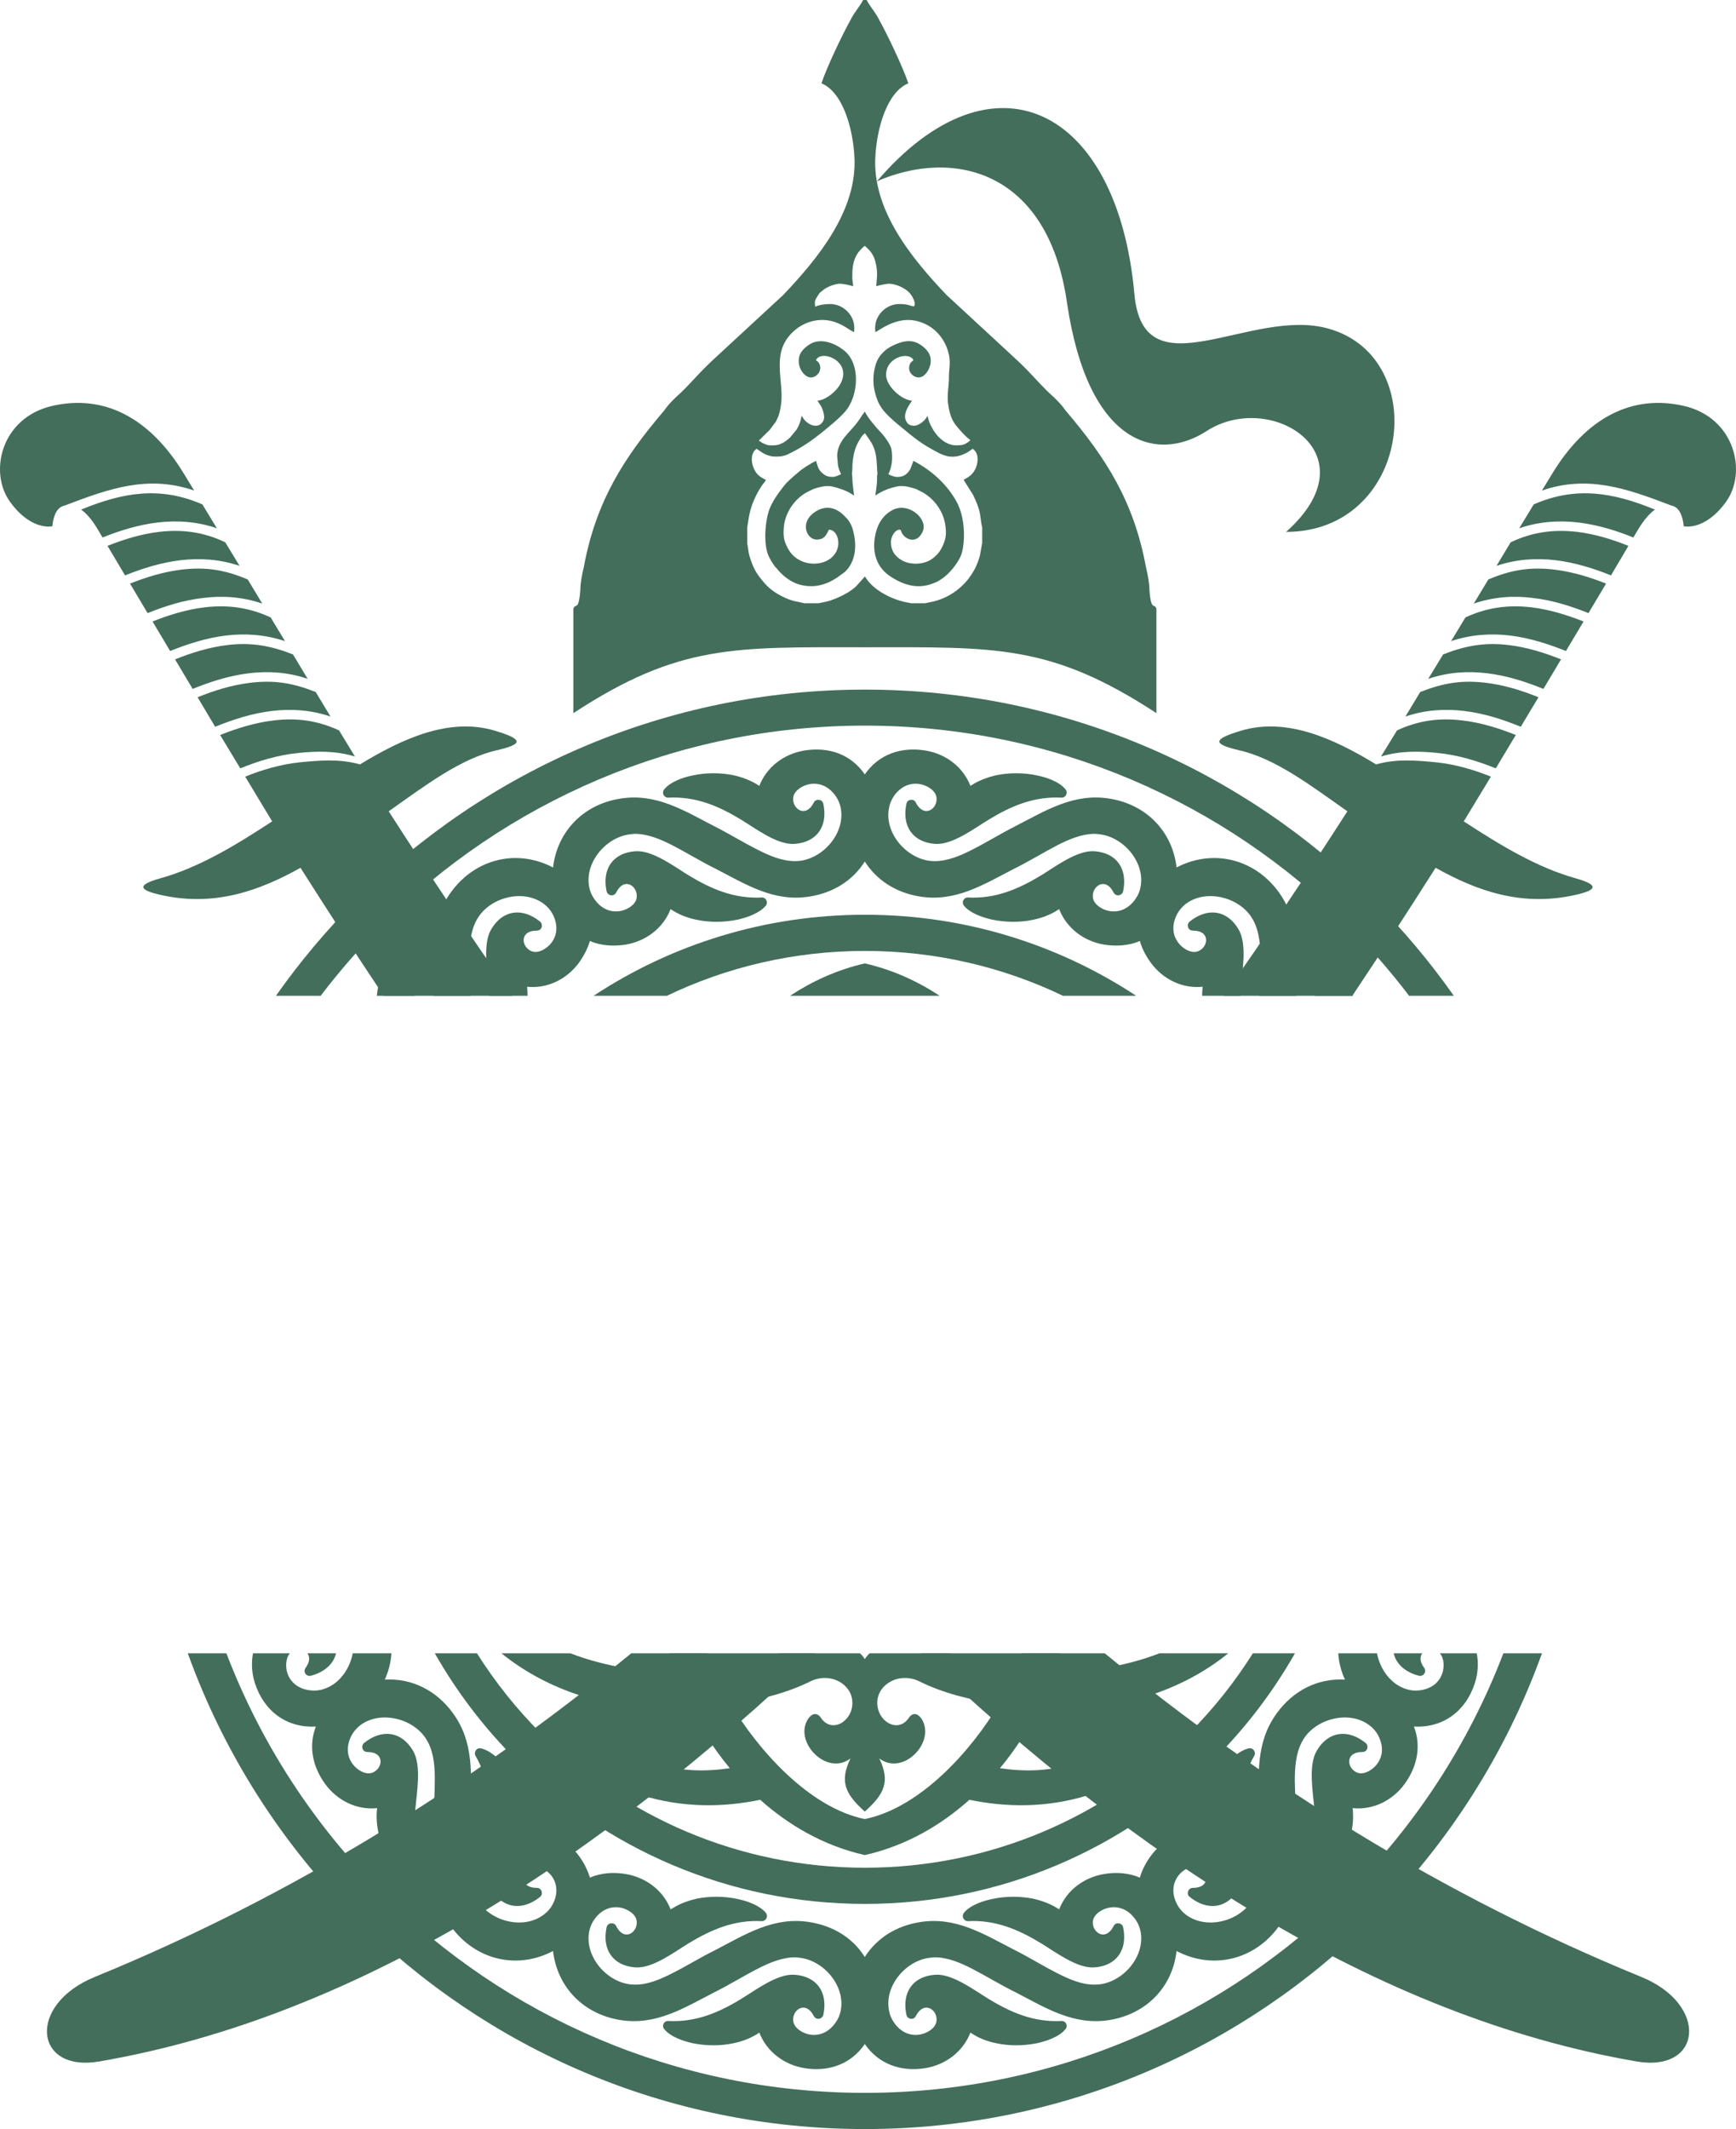 <?xml version="1.0" encoding="UTF-8"?> <svg xmlns="http://www.w3.org/2000/svg" xmlns:xlink="http://www.w3.org/1999/xlink" xmlns:xodm="http://www.corel.com/coreldraw/odm/2003" xml:space="preserve" width="102.096mm" height="125.173mm" version="1.1" style="shape-rendering:geometricPrecision; text-rendering:geometricPrecision; image-rendering:optimizeQuality; fill-rule:evenodd; clip-rule:evenodd" viewBox="0 0 5370.12 6583.93"> <defs> <style type="text/css"> .fil0 {fill:#436E5B} .fil1 {fill:#436E5B;fill-rule:nonzero} </style> </defs> <g id="Слой_x0020_1">  <g id="_2607795128704"> <path class="fil0" d="M4769.68 1517.05l30.6 -50.14c107.16,-177.37 249.68,-248.09 408.55,-211.67 158.37,36.41 196.38,205.33 130.39,296.65 -65.96,91.33 -130.9,75.48 -130.9,75.48 0,0 -2.11,-46.44 -27.44,-60.17 -4.23,-2.11 -8.45,-3.7 -13.21,-4.75 -135.13,-51.72 -256.53,-94.49 -397.99,-45.4zm-70.19 116.65l44.86 -73.89c130.9,-57.02 244.91,-36.96 373.18,15.29l2.11 0.55c-16.38,11.61 -34.3,31.66 -53.32,63.33l-13.71 23.22c-51.74,-21.1 -109.27,-39.05 -169.97,-46.44 -58.6,-6.85 -120.35,-3.69 -183.14,17.94zm-70.22 116.13l43.81 -72.83c67.04,-31.69 132.5,-40.65 205.84,-32.2 56.5,6.86 109.82,23.75 158.39,43.26l-53.86 91.33c-52.25,-21.11 -110.29,-39.59 -171.53,-46.98 -58.6,-6.85 -120.36,-3.7 -182.65,17.43zm-70.2 116.65l44.86 -74.43c69.15,-29.56 129.32,-39.58 204.27,-30.61 56.5,6.85 110.87,23.74 159.95,43.28l-54.37 91.31c-52.79,-21.12 -110.84,-40.11 -173.14,-46.98 -58.05,-7.39 -119.28,-3.69 -181.57,17.42zm-70.21 116.13l44.35 -73.36c66.5,-30.63 131.44,-39.6 204.28,-31.14 57.01,6.85 111.37,24.28 160.99,43.81l-54.38 91.31c-52.78,-21.12 -111.9,-40.65 -174.18,-48.05 -58.06,-6.84 -119.28,-3.16 -181.06,17.43zm-70.73 116.66l45.93 -75.49c68.07,-26.92 129.31,-38 202.16,-29.03 58.07,6.86 112.96,24.29 162.58,44.34l-54.38 91.33c-53.32,-21.65 -112.43,-41.17 -175.24,-48.56 -58.07,-6.87 -118.78,-3.7 -181.06,17.42zm-70.73 116.65l45.93 -76.01c70.73,-27.45 126.16,-37.46 202.17,-28.5 58.05,6.85 113.48,24.28 163.62,44.86l-54.91 91.33 -1.05 -0.54c-52.79,-21.64 -111.89,-41.17 -174.71,-48.55 -58.07,-6.86 -119.3,-3.69 -181.07,17.41zm-75.47 123.51l49.61 -80.75c65.98,-30.62 130.91,-39.59 203.23,-30.62 58.6,6.85 114.01,24.82 164.15,44.87 -20.57,34.32 -41.14,68.63 -61.75,102.95l-2.1 -0.53c-53.31,-21.65 -114.56,-40.65 -178.95,-46.99 -58.05,-5.8 -115.08,-6.86 -174.18,11.08zm-3978.96 3774.15c613.08,-250.67 1162.51,-593.95 1659.69,-1000.87l569.32 0c-654.08,621.64 -1406.12,1123.42 -2214.76,1262.17 -202.17,34.83 -224.34,-175.26 -14.25,-261.3zm3492.36 -3034.1c131.91,-187.79 259.29,-378.41 382.61,-570.6 -115.6,-81.28 -223.27,-163.64 -335.72,-188.96 -81.3,-19.01 -81.3,-33.79 6.34,-60.18 142.52,-42.76 288.73,25.34 418.06,104l0 0.52 0.53 0 0 -0.52c63.87,-17.96 125.09,-12.14 185.79,-6.35 60.7,6.35 118.26,23.75 168.93,44.34 -27.99,45.91 -55.97,92.37 -83.93,138.3 112.44,73.35 226.98,143.04 346.79,176.3 74.41,21.1 63.86,36.41 -1.57,51.2 -167.36,37.47 -305.65,-13.2 -432.33,-83.94 -78.18,123.24 -164.3,256.25 -257.62,395.88l-397.89 0z"></path> <path class="fil0" d="M600.67 1517.05l-30.61 -50.14c-107.15,-177.37 -249.69,-248.09 -408.56,-211.67 -158.35,36.41 -196.89,205.33 -130.38,296.65 65.97,91.33 130.91,75.48 130.91,75.48 0,0 2.1,-46.44 27.44,-60.17 3.7,-2.11 8.45,-3.7 13.2,-4.75 135.14,-51.72 256.01,-94.49 397.99,-45.4zm70.23 116.65l-44.87 -73.89c-131.44,-57.02 -244.93,-36.96 -373.2,15.29l-2.11 0.55c16.35,11.61 34.3,31.66 52.77,63.33l13.75 23.22c52.25,-21.1 109.26,-39.05 170.48,-46.44 58.6,-6.85 120.35,-3.69 183.18,17.94zm70.19 116.13l-44.34 -72.83c-66.51,-31.69 -131.95,-40.65 -205.34,-32.2 -56.48,6.86 -109.79,23.75 -158.88,43.26l54.38 91.33c52.25,-21.11 110.32,-39.59 171.56,-46.98 58.57,-6.85 119.81,-3.7 182.63,17.43zm70.19 116.65l-44.86 -74.43c-69.15,-29.56 -129.32,-39.58 -204.27,-30.61 -57.01,6.85 -110.86,23.74 -159.94,43.28l54.36 91.31c52.27,-21.12 110.85,-40.11 172.61,-46.98 58.6,-7.39 119.81,-3.69 182.1,17.42zm70.22 116.13l-44.35 -73.36c-66.51,-30.63 -131.43,-39.6 -204.28,-31.14 -57.01,6.85 -111.9,24.28 -160.98,43.81l54.38 91.31c52.78,-21.12 111.37,-40.65 174.19,-48.05 58.06,-6.84 118.76,-3.16 181.06,17.43zm70.2 116.66l-45.39 -75.49c-68.1,-26.92 -129.32,-38 -202.71,-29.03 -57.53,6.86 -112.42,24.29 -162.06,44.34l54.38 91.33c53.31,-21.65 112.44,-41.17 175.25,-48.56 58.06,-6.87 118.76,-3.7 180.52,17.42zm70.72 116.65l-45.91 -76.01c-70.2,-27.45 -125.62,-37.46 -201.63,-28.5 -58.07,6.85 -113.51,24.28 -163.64,44.86l54.35 91.33 1.07 -0.54c53.31,-21.64 112.43,-41.17 175.24,-48.55 58.07,-6.86 118.77,-3.69 180.52,17.41zm75.49 123.51l-49.09 -80.75c-66.51,-30.62 -130.9,-39.59 -203.23,-30.62 -58.57,6.85 -114.01,24.82 -164.69,44.87 20.59,34.32 41.71,68.63 62.29,102.95l2.11 -0.53c52.78,-21.65 114.02,-40.65 178.93,-46.99 57.55,-5.8 114.55,-6.86 173.68,11.08zm3979.49 3774.15c-613.26,-250.67 -1162.83,-593.95 -1660.05,-1000.87l-569.22 0c654.08,621.64 1406.1,1123.42 2214.51,1262.17 202.69,34.83 224.85,-175.26 14.77,-261.3zm-3492.54 -3034.1c-131.85,-187.79 -259.19,-378.41 -382.44,-570.6 115.08,-81.28 223.28,-163.64 335.19,-188.96 81.82,-19.01 81.3,-33.79 -6.35,-60.18 -141.99,-42.76 -288.2,25.34 -417.51,104l0 0.52 -0.53 0 0 -0.52c-64.4,-17.96 -125.11,-12.14 -185.82,-6.35 -60.69,6.35 -118.24,23.75 -168.91,44.34 27.99,45.91 55.43,92.37 83.41,138.3 -111.9,73.35 -226.45,143.04 -346.8,176.3 -74.43,21.1 -63.87,36.41 2.12,51.2 166.8,37.47 305.63,-13.2 432.31,-83.94 78.12,123.24 164.2,256.25 257.49,395.88l397.85 0z"></path> <path class="fil1" d="M4170.04 2863.09c-382.16,-382.16 -911.09,-619.17 -1494.37,-619.17 -583.79,0 -1112.7,237.01 -1494.86,619.17 -67.73,67.73 -130.87,140.05 -188.94,216.41l-138.32 0c74.15,-105.43 157.19,-204.16 248.08,-295.05 402.74,-402.76 959.1,-651.9 1574.05,-651.9 614.42,0 1170.78,249.14 1573.55,651.9 90.89,90.89 173.92,189.62 248.07,295.05l-138.32 0c-58.06,-76.35 -121.19,-148.68 -188.92,-216.41zm-3469.7 2249.64c107.1,280.18 272.1,531.75 480.47,740.13 382.16,382.7 911.07,619.16 1494.86,619.16 583.28,0 1112.21,-236.46 1494.37,-619.16 208.36,-208.38 373.36,-459.95 480.46,-740.13l119.41 0c-112.1,311.16 -291.51,590.12 -520.69,819.29 -402.78,402.76 -959.13,651.91 -1573.55,651.91 -614.95,0 -1171.31,-249.15 -1574.05,-651.91 -229.19,-229.18 -408.6,-508.14 -520.7,-819.29l119.41 0z"></path> <path class="fil1" d="M3288.49 3079.5c-185.56,-89 -393.45,-138.81 -612.81,-138.81 -219.66,0 -427.52,49.81 -612.98,138.81l-226.65 0c240.87,-158.58 529.31,-250.73 839.63,-250.73 309.94,0 598.27,92.15 839.11,250.73l-226.3 0zm-1813.03 2033.24c56.66,89.84 123.09,172.89 197.83,247.64 256.53,256.52 610.72,415.42 1002.39,415.42 391.13,0 745.86,-158.9 1002.39,-415.42 74.59,-74.75 140.92,-157.8 197.49,-247.64l130.25 0c-68.25,120.04 -152.22,229.94 -249.09,326.8 -276.59,276.6 -658.75,448.14 -1081.04,448.14 -422.8,0 -804.98,-171.55 -1081.57,-448.14 -96.87,-96.87 -180.83,-206.77 -249.08,-326.8l130.42 0z"></path> <path class="fil0" d="M3586.72 5112.73c-108.58,42.06 -231.84,59.29 -328.82,60.24 7.76,-19.97 15.11,-40.05 21.88,-60.24l-118.28 0c-6.17,18 -12.93,35.69 -20.25,52.85l0.52 0 -0.52 0c-68.25,-8.35 -138.92,-26.58 -201.94,-52.85l-249.37 0c-5.78,5.55 -10.77,11.58 -14.79,18 -4.02,-6.42 -8.99,-12.45 -14.71,-18l-249.31 0c-63.09,26.26 -133.81,44.49 -202.05,52.85 -7.32,-17.16 -14.08,-34.84 -20.24,-52.85l-117.79 0c6.77,20.19 14.12,40.27 21.88,60.24 -97.11,-0.95 -220.05,-18.29 -328.38,-60.24l-213.32 0c75.2,60.94 158.38,102.26 239.79,129.39 35.88,108.21 96.59,219.05 194.76,309.84 128.28,39.6 254.43,36.95 365.81,13.73 84.99,76.01 193.18,141.47 323.57,171.02 130.9,-29.56 238.6,-95.01 323.58,-171.02 111.92,23.22 238.06,25.87 365.81,-13.73 98.18,-90.79 158.86,-201.63 194.76,-309.84 81.8,-27.13 165.09,-68.45 240.1,-129.39l-212.68 0zm-911.57 0l0 18 0 -18zm0 512.6c-173.13,-35.36 -331.48,-215.89 -414.36,-355.24 87.61,-13.2 174.71,-34.31 250.73,-72.84 58.6,-24.82 116.65,9.49 124.04,55.95 11.09,63.88 -60.17,112.42 -96.07,59.12 -18.47,-27.45 -43.27,-2.11 -49.61,26.91 -14.27,67.56 74.43,148.85 140.93,98.71 -33.78,70.21 -17.41,109.26 44.34,164.17 61.76,-54.9 78.64,-93.95 44.87,-164.17 66.51,50.14 154.66,-31.15 140.41,-98.71 -5.8,-29.02 -30.61,-54.36 -49.09,-26.91 -35.89,53.3 -107.15,4.75 -96.58,-59.12 7.91,-46.46 65.96,-80.77 124.55,-55.95 76.02,38.53 162.58,59.64 250.74,72.84 -82.86,139.88 -241.23,319.88 -414.9,355.24zm535.26 -340.45c55.41,5.8 131.95,4.73 217.47,-10.04 -28.51,70.74 -67.05,135.14 -118.77,181.08 -65.97,21.63 -140.42,23.21 -215.88,12.11 55.42,-66.51 94.47,-132.49 117.18,-183.15zm-1069.97 0l-0.52 0c23.22,50.66 62.27,116.64 117.71,183.15 -75.49,11.09 -150.44,9.52 -215.9,-12.11l0 -0.54c-51.73,-45.93 -90.79,-109.8 -118.75,-180.54 85.5,14.77 162.03,15.84 216.94,10.04l0.52 0zm766.42 -2205.39c-66.95,-44.2 -144.13,-80.15 -231.7,-100.28 -87.22,20.13 -164.27,56.08 -231.34,100.28l463.04 0z"></path> <path class="fil0" d="M1190.29 5194.09c83.93,-4.76 159.42,33.23 210.61,103.45 67.04,91.33 55.96,193.21 55.43,299.83 0.53,50.66 -4.23,100.82 -4.75,151.49 0,39.07 2.65,83.41 21.11,118.77 2.65,5.28 5.29,10.02 8.45,14.77 42.23,61.76 142.01,85 202.15,37.48 10.57,-7.93 19.04,-17.43 25.36,-29.03 16.36,-29.57 17.95,-62.81 -3.17,-90.79 -12.66,-15.85 -38.01,-33.27 -59.13,-25.89 -33.24,11.11 -42.2,63.9 14.27,63.9 6.85,0 12.67,4.2 14.77,10.55 2.11,6.34 0.53,13.2 -4.75,17.42 -54.35,43.81 -115.06,36.95 -150.97,-23.23 -27.44,-45.91 -11.59,-129.84 -7.91,-181.58 6.86,-82.86 1.57,-157.83 -40.65,-231.2 -3.16,-5.8 -2.64,-12.13 1.07,-17.43 3.69,-5.27 10.02,-7.38 15.83,-5.81 30.08,6.86 59.65,35.9 78.12,59.13 26.39,32.73 46.98,72.32 57.54,112.97 7.37,27.98 10.55,57.01 6.84,85.49 62.3,-6.33 122.48,23.24 160.48,74.96 14.77,20.06 26.39,42.75 33.79,67.03 34.82,-14.77 72.83,-17.41 110.84,-11.08 62.8,10.56 116.12,50.69 138.82,109.26 4.23,-2.63 8.97,-5.26 13.72,-7.92 20.05,-11.6 42.76,-19.5 65.45,-24.79 41.16,-8.45 86.05,-8.45 127.22,0.52 29.03,5.81 68.1,19 88.15,42.76 3.7,4.75 4.74,11.61 1.58,17.41 -2.65,5.28 -8.45,8.98 -14.77,8.45 -83.94,-4.22 -154.15,25.34 -224.87,68.08 -44.35,26.94 -111.91,78.66 -165.21,74.95 -70.21,-4.73 -104,-55.94 -89.22,-124.03 1.58,-6.86 6.86,-11.63 13.19,-12.15 6.88,-1.06 13.2,2.14 16.38,8.44 25.33,50.16 68.62,18.48 63.33,-16.35 -3.16,-22.17 -30.08,-36.95 -49.62,-40.64 -34.29,-6.34 -63.34,10.02 -82.33,38.01 -7.4,10.54 -12.14,22.69 -14.79,35.35 -14.78,75.5 50.67,153.61 125.1,163.63 5.28,0.53 11.08,1.07 16.36,1.07 40.12,0.53 80.75,-17.43 115.6,-35.37 45.39,-22.68 88.16,-49.61 133.54,-71.78 93.96,-49.09 181.04,-104.52 292.44,-86.04 71.27,11.61 131.98,48.04 169.44,107.67 38.01,-59.64 98.19,-96.07 169.45,-107.67 111.38,-18.48 198.48,36.95 292.95,85.51 45.4,22.7 88.16,49.63 133.03,72.31 35.36,17.94 75.47,35.9 115.58,35.37 5.81,0 11.63,-0.54 16.89,-1.07 74.44,-10.01 139.89,-88.13 125.12,-163.63 -2.65,-12.66 -7.4,-24.81 -14.8,-35.35 -18.99,-27.99 -48.02,-44.35 -82.34,-38.01 -20.06,3.69 -46.44,18.47 -50.13,40.64 -5.28,34.84 38.52,66.51 63.86,16.35 3.16,-6.31 9.51,-9.5 15.83,-8.44 6.86,0.52 12.14,5.29 13.72,12.15 14.25,68.09 -19,119.3 -89.21,124.03 -53.31,3.7 -120.87,-48.01 -165.22,-74.95 -70.71,-42.75 -140.92,-72.3 -224.87,-68.08 -6.34,0.53 -12.12,-3.17 -14.78,-8.45 -3.16,-5.8 -2.1,-12.66 1.6,-17.41 19.52,-23.76 59.12,-36.95 88.15,-42.76 41.18,-8.97 86.05,-8.97 127.22,-0.52 27.98,6.33 55.43,16.89 79.18,32.71 22.69,-58.56 76,-98.7 138.82,-109.26 37.48,-6.33 76.01,-3.69 110.84,11.08 6.87,-24.28 19.02,-46.97 33.79,-67.03 38.02,-51.72 98.19,-81.29 160.48,-74.96 -0.54,-5.27 -1.06,-10.54 -1.06,-15.83 -1.59,-23.23 1.57,-47 7.38,-69.67 11.08,-40.65 31.67,-80.24 57.53,-112.97 18.99,-23.23 48.56,-52.26 78.12,-59.13 6.33,-1.57 12.69,0.54 16.36,5.81 3.7,5.29 4.23,11.62 1.05,17.43 -42.21,73.37 -47.5,148.33 -41.16,231.2 4.21,51.74 20.05,135.66 -7.38,181.58 -35.91,60.18 -96.62,67.05 -150.97,23.23 -5.28,-4.22 -7.39,-11.07 -4.74,-17.42 2.09,-6.35 7.91,-10.55 14.77,-10.55 56.49,0 47.5,-52.79 14.25,-63.9 -21.12,-7.38 -46.97,10.04 -59.13,25.89 -21.1,27.98 -19.52,61.22 -3.14,90.79 6.32,11.6 14.77,21.1 24.8,29.03 60.7,47.52 160.47,24.28 202.69,-37.48 3.16,-4.75 5.82,-9.49 8.45,-14.77 18.46,-35.36 21.11,-79.7 20.58,-118.77 0,-50.67 -4.74,-100.83 -4.22,-151.49 -1.05,-106.63 -11.6,-208.51 55.43,-299.83 51.19,-70.21 126.69,-108.21 210.62,-103.45 -12.18,-26.05 -18.96,-53.45 -20.82,-81.36l119.93 0c9.61,50.49 43.65,97.34 93.02,111.45 12.15,3.69 25.34,4.74 38.01,3.15 33.78,-3.67 61.76,-22.16 71.78,-55.41 5.28,-17.7 4.91,-44.5 -8.57,-59.18l114.32 0c5.78,30.1 3.83,61.94 -5.99,92.43 -29.03,89.22 -100.82,138.83 -188.44,134.08 23.22,60.18 10.54,123.52 -29.04,177.89 -38.01,51.72 -98.19,80.77 -160.47,74.42 0.53,5.27 1.06,10.56 1.06,15.84 1.06,23.74 -1.58,46.98 -7.91,69.67 -10.56,40.67 -31.14,80.77 -57.54,113.49 -18.47,23.23 -48.03,52.26 -77.59,59.12 -6.34,1.05 -12.68,-1.05 -16.36,-6.34 -3.7,-4.74 -4.22,-11.6 -1.07,-16.89 42.24,-73.9 47.51,-148.84 41.18,-231.19 -4.22,-51.72 -20.09,-135.66 7.39,-181.59 35.89,-60.7 96.6,-67.55 150.95,-23.75 5.3,4.76 6.87,11.08 4.75,17.96 -2.1,6.33 -7.91,10.03 -14.77,10.03 -56.5,0 -47.51,53.3 -14.26,64.39 21.12,6.86 46.44,-10.01 59.12,-26.37 21.11,-27.47 19.53,-60.71 3.17,-90.81 -6.33,-11.08 -14.77,-21.11 -25.33,-29.03 -60.18,-46.99 -159.94,-23.75 -202.17,38 -3.16,4.75 -5.82,9.5 -8.45,14.26 -18.48,35.89 -21.1,79.69 -21.1,119.3 0.5,50.66 5.27,100.81 4.73,150.96 0.53,106.61 11.62,209.03 -55.44,300.36 -76,103.45 -204.79,132.47 -315.11,74.41 -12.66,111.36 -92.89,194.26 -206.39,213.25 -111.38,18.48 -198.47,-37.49 -292.43,-86.03 -45.38,-22.18 -88.67,-49.11 -133.53,-72.32 -34.85,-17.95 -75.5,-35.38 -115.62,-35.38 -5.79,0.54 -11.08,0.54 -16.89,1.59 -73.89,9.5 -139.87,88.16 -124.55,163.11 2.1,13.2 7.38,24.8 14.25,35.38 19,28.48 48.02,44.85 82.34,38.51 20.05,-3.68 46.99,-18.46 50.14,-40.64 5.27,-34.84 -38,-66.5 -63.86,-16.36 -2.65,5.81 -8.99,9.5 -15.83,8.45 -6.87,-1.07 -12.17,-5.8 -13.21,-12.13 -14.79,-68.64 18.98,-119.3 89.19,-124.05 52.81,-3.7 120.89,48.03 165.24,74.94 70.2,42.76 140.38,72.33 224.86,68.09 6.33,-0.52 12.13,2.65 14.77,8.46 2.64,5.79 2.1,12.15 -2.12,16.89 -19.52,23.76 -58.58,36.94 -87.61,43.29 -41.18,8.44 -86.05,8.97 -127.22,0 -28.51,-5.82 -55.44,-16.38 -79.19,-32.74 -22.71,58.58 -76.02,99.25 -138.82,109.81 -77.08,12.67 -145.7,-13.2 -187.92,-74.44 -41.7,61.24 -110.32,87.11 -187.39,74.44 -62.81,-10.56 -116.13,-51.22 -138.81,-109.81 -4.23,3.19 -8.97,5.81 -13.72,8.45 -20.07,11.62 -42.76,19.55 -65.45,24.3 -41.18,8.97 -86.05,8.44 -127.22,0 -29.01,-6.35 -68.09,-19.53 -87.61,-43.29 -4.23,-4.74 -5.29,-11.1 -2.14,-16.89 2.65,-5.81 8.46,-8.98 14.8,-8.46 84.46,4.23 154.66,-25.33 224.87,-68.09 44.34,-26.91 111.91,-78.64 165.21,-74.94 70.21,4.75 103.99,55.42 89.2,124.05 -1.58,6.33 -6.86,11.07 -13.19,12.13 -6.86,1.05 -13.19,-2.64 -16.37,-8.45 -25.34,-50.14 -68.62,-18.47 -63.33,16.36 3.16,22.18 30.07,36.97 49.62,40.64 34.3,6.34 63.33,-10.03 82.33,-38.51 7.38,-10.58 12.15,-22.18 14.77,-35.38 14.79,-74.95 -50.66,-153.6 -125.11,-163.11 -5.26,-1.06 -11.08,-1.06 -16.35,-1.59 -40.12,0 -80.77,17.43 -115.59,35.38 -45.41,23.22 -88.17,50.14 -133.04,72.32 -94.48,48.53 -181.58,104.5 -292.93,86.03 -114.03,-18.99 -193.74,-101.89 -206.94,-213.25 -109.78,58.06 -238.58,29.03 -314.59,-74.41 -67.04,-91.33 -56.49,-193.75 -55.43,-299.83 -0.53,-50.68 4.22,-100.83 4.22,-151.48 0.54,-39.61 -2.09,-83.41 -20.58,-119.3 -2.66,-4.76 -5.29,-9.51 -8.46,-14.26 -42.21,-61.75 -141.98,-84.99 -202.68,-38 -10.04,7.92 -18.48,17.95 -24.83,29.03 -16.34,30.1 -17.94,63.34 3.18,90.81 12.14,16.36 37.48,33.23 59.12,26.37 33.26,-11.08 42.23,-64.39 -14.24,-64.39 -6.85,0 -12.67,-3.7 -14.77,-10.03 -2.66,-6.88 -0.53,-13.2 4.75,-17.96 54.37,-43.8 115.08,-36.95 150.97,23.75 27.43,45.93 11.61,129.87 7.38,181.59 -6.34,82.35 -1.05,157.3 41.16,231.19 3.18,5.29 2.65,12.15 -1.05,16.89 -3.69,5.29 -10.03,7.39 -16.36,6.34 -30.08,-6.86 -59.12,-35.89 -78.11,-59.12 -25.88,-32.72 -46.46,-72.82 -57.54,-113.49 -6.86,-27.45 -10.03,-57 -6.33,-85.5 -62.3,6.34 -122.47,-22.7 -160.48,-74.42 -39.59,-54.37 -52.25,-117.72 -29.02,-177.89 -87.63,4.75 -159.43,-44.86 -188.46,-134.08 -9.81,-30.5 -11.76,-62.33 -5.98,-92.43l114.32 0c-13.46,14.68 -13.84,41.48 -8.56,59.18 10.02,33.25 37.99,51.74 71.79,55.41 12.67,1.6 25.85,0.54 37.99,-3.15 49.38,-14.1 83.42,-60.96 93.03,-111.45l119.7 0c-1.9,27.91 -8.66,55.31 -20.59,81.36zm2704.68 -2114.6c1.14,-37.45 3.73,-74.81 3.73,-111.88 0.54,-39.61 -2.11,-83.41 -20.58,-119.31 -2.62,-4.74 -5.29,-9.5 -8.45,-14.26 -42.23,-61.75 -141.99,-84.97 -202.69,-38 -10.02,7.92 -18.48,17.95 -24.8,29.03 -16.38,30.09 -17.96,63.34 3.14,90.81 12.17,16.35 38.01,33.24 59.13,26.37 33.25,-11.08 42.23,-64.4 -14.25,-64.4 -6.86,0 -12.68,-3.67 -14.77,-10.01 -2.65,-6.87 -0.53,-13.2 4.74,-17.96 54.36,-43.8 115.07,-36.95 150.97,23.75 27.43,45.93 11.6,129.85 7.38,181.58 -0.63,8.17 -1.14,16.26 -1.51,24.28l-118.27 0c-0.14,-9.36 0.34,-18.73 1.55,-27.98 -62.29,6.35 -122.47,-22.69 -160.48,-74.41 -14.77,-20.59 -26.91,-42.77 -33.79,-67.05 -34.84,14.79 -73.36,16.91 -110.84,11.08 -62.82,-10.56 -116.13,-51.19 -138.82,-109.78 -4.74,3.16 -8.97,5.79 -13.71,8.44 -20.6,11.61 -42.78,19.54 -65.46,24.28 -41.16,8.97 -86.04,8.45 -127.22,0 -29.03,-6.34 -68.63,-19.53 -88.15,-43.28 -3.7,-4.75 -4.75,-11.09 -1.6,-16.89 2.66,-5.82 8.44,-8.97 14.78,-8.44 83.94,4.21 154.15,-25.34 224.87,-68.09 44.35,-26.93 111.91,-78.67 165.22,-74.96 70.21,4.75 103.47,55.41 89.21,124.05 -1.58,6.32 -6.86,11.08 -13.72,12.13 -6.32,1.05 -12.68,-2.63 -15.83,-8.44 -25.34,-50.67 -69.14,-19.01 -63.86,16.36 3.69,22.18 30.07,36.96 50.13,40.64 34.32,6.34 63.36,-10.02 82.34,-38.52 7.4,-10.56 12.15,-22.17 14.8,-35.37 14.77,-74.96 -50.67,-153.62 -125.12,-163.11 -5.26,-1.05 -11.08,-1.05 -16.89,-1.59 -40.11,0 -80.22,17.42 -115.58,35.37 -44.87,23.23 -87.63,50.14 -133.03,72.32 -94.48,48.56 -181.58,104.53 -292.95,86.04 -71.26,-11.62 -131.44,-48.56 -169.45,-108.21 -37.46,59.65 -98.17,96.59 -169.44,108.21 -111.39,18.49 -198.48,-37.48 -292.44,-86.04 -45.38,-22.18 -88.16,-49.09 -133.54,-72.32 -34.84,-17.95 -75.48,-35.37 -115.6,-35.37 -5.28,0.54 -11.08,0.54 -16.36,1.59 -74.43,9.49 -139.88,88.15 -125.1,163.11 2.65,13.2 7.39,24.81 14.79,35.37 18.99,28.5 48.04,44.86 82.33,38.52 19.55,-3.68 46.46,-18.46 49.62,-40.64 5.29,-35.37 -38,-67.03 -63.33,-16.36 -3.18,5.81 -9.5,9.49 -16.38,8.44 -6.32,-1.05 -11.61,-5.81 -13.19,-12.13 -14.79,-68.64 19,-119.3 89.22,-124.05 53.3,-3.71 120.86,48.03 165.21,74.96 70.72,42.75 140.93,72.3 224.87,68.09 6.32,-0.53 12.12,2.62 14.77,8.44 3.16,5.8 2.12,12.14 -1.58,16.89 -20.05,23.75 -59.12,36.95 -88.15,43.28 -41.16,8.45 -86.05,8.97 -127.22,0 -27.97,-5.81 -55.43,-16.36 -79.18,-32.72 -22.7,58.59 -76.02,99.22 -138.82,109.78 -38.01,5.82 -76.02,3.7 -110.84,-11.08 -7.4,24.27 -19.01,46.46 -33.79,67.05 -38.01,51.73 -98.18,80.77 -160.48,74.41 0.53,5.3 1.06,10.57 1.06,15.83 0.18,4.07 0.26,8.12 0.22,12.15l-118.38 0c-0.42,-8.02 -0.98,-16.11 -1.66,-24.28 -3.69,-51.73 -19.54,-135.65 7.91,-181.58 35.91,-60.7 96.62,-67.56 150.97,-23.75 5.29,4.77 6.87,11.09 4.75,17.96 -2.1,6.34 -7.92,10.01 -14.77,10.01 -56.47,0 -47.51,53.32 -14.27,64.4 21.12,6.86 46.47,-10.02 59.13,-26.37 21.12,-27.46 19.54,-60.72 3.17,-90.81 -6.32,-11.08 -14.79,-21.11 -25.36,-29.03 -60.14,-46.98 -159.92,-23.75 -202.15,38 -3.16,4.75 -5.81,9.52 -8.45,14.26 -18.46,35.9 -21.11,79.7 -21.11,119.31 0.39,37.15 3.1,74.58 4.26,111.88l-115.03 0c-0.12,-7.38 -0.15,-14.77 -0.08,-22.17 -1.06,-106.63 -11.61,-208.52 55.43,-299.8 76.02,-103.47 204.81,-132.51 314.59,-74.96 13.2,-110.86 92.91,-194.26 206.94,-212.73 111.35,-18.49 198.45,36.94 292.41,85.49 45.39,22.71 88.15,49.62 133.56,72.32 34.83,17.97 75.47,35.37 115.59,35.37 5.28,0 11.09,-0.52 16.35,-1.05 74.44,-10.04 139.89,-88.16 125.11,-163.63 -2.62,-12.68 -7.39,-24.82 -14.77,-35.37 -19,-27.98 -48.03,-44.34 -82.33,-37.99 -19.55,3.69 -46.46,18.46 -49.62,40.63 -5.28,34.82 37.99,66.52 63.33,16.36 3.18,-6.34 9.5,-9.5 16.37,-8.45 6.32,0.54 11.61,5.29 13.19,12.14 14.79,68.1 -18.99,119.29 -89.2,124.05 -53.3,3.68 -120.88,-48.04 -165.21,-74.96 -70.21,-42.76 -140.41,-72.31 -224.87,-68.09 -6.34,0.54 -12.16,-3.18 -14.8,-8.43 -3.16,-5.82 -2.09,-12.68 2.14,-17.43 19.52,-23.75 58.6,-36.96 87.61,-42.76 41.17,-8.97 86.04,-8.97 127.22,-0.53 27.97,6.33 55.42,16.89 79.18,32.72 22.68,-58.57 76.01,-98.71 138.81,-109.25 77.07,-12.67 145.69,12.66 187.39,73.89 42.23,-61.23 110.85,-86.56 187.92,-73.89 62.8,10.54 116.11,50.67 138.82,109.25 4.23,-2.62 8.97,-5.26 13.2,-7.91 20.58,-11.62 43.29,-19.53 65.99,-24.81 41.17,-8.44 86.03,-8.44 127.22,0.53 29.02,5.8 68.09,19.01 87.61,42.76 4.22,4.75 4.76,11.61 2.12,17.43 -2.65,5.25 -8.44,8.96 -14.77,8.43 -84.48,-4.22 -154.66,25.34 -224.86,68.09 -44.35,26.92 -112.44,78.64 -165.24,74.96 -70.2,-4.75 -103.98,-55.94 -89.19,-124.05 1.04,-6.85 6.33,-11.6 13.21,-12.14 6.84,-1.05 13.18,2.11 15.83,8.45 25.86,50.15 69.13,18.46 63.86,-16.36 -3.15,-22.17 -30.09,-36.95 -50.14,-40.63 -34.32,-6.35 -63.34,10.01 -82.34,37.99 -6.86,10.56 -12.15,22.7 -14.25,35.37 -15.31,75.48 50.67,153.6 124.55,163.63 5.82,0.53 11.11,1.05 16.89,1.05 40.13,0 80.77,-17.4 115.62,-35.37 44.87,-22.7 88.15,-49.61 133.01,-72.32 94.49,-48.55 181.58,-103.98 292.95,-85.49 113.49,18.46 193.73,101.87 206.39,212.73 110.32,-57.55 239.11,-28.51 315.11,74.96 67.06,91.29 55.97,193.17 55.44,299.8 0.08,7.4 0.04,14.79 -0.08,22.17l-115.04 0zm504.86 2033.24c-7.84,9.83 -8.67,25.43 5.61,44.93 4.23,5.81 4.23,12.67 0,18.47 -3.69,5.28 -10.54,7.92 -16.88,5.82 -42.25,-11.22 -69.62,-36.27 -77.38,-69.22l88.65 0zm-3360.32 0c-7.86,32.95 -35.34,58 -77.26,69.22 -6.85,2.1 -13.18,-0.54 -17.4,-5.82 -3.7,-5.8 -3.7,-12.67 0.52,-18.47 14.07,-19.5 13.21,-35.1 5.4,-44.93l88.74 0zm126.19 -2033.24c1.27,-13.69 3.77,-27.34 7.17,-40.63 11.08,-40.66 31.65,-80.25 57.54,-112.98 19,-23.22 48.03,-52.25 78.11,-59.1 6.33,-1.59 12.67,0.52 16.36,5.8 3.7,5.27 4.23,11.62 1.05,17.42 -35.03,60.88 -44.62,122.84 -43.26,189.5l-116.98 0zm2902.44 0c1.36,-66.66 -8.24,-128.61 -43.28,-189.5 -3.15,-5.8 -2.64,-12.15 1.07,-17.42 3.68,-5.28 10.02,-7.38 16.36,-5.8 29.56,6.85 59.12,35.88 77.59,59.1 26.39,32.73 46.98,72.32 57.54,112.98 3.52,13.36 6.09,26.96 7.4,40.63l-116.67 0z"></path> <path class="fil0" d="M2680.94 0l-5.27 0 0 0.54 -0.53 -0.54 -5.28 0c-11.07,21.64 -26.93,37.48 -37.48,59.13 -26.91,48.04 -75.48,150.44 -91.31,198.48 64.4,26.91 96.61,134.06 101.87,225.39 10.56,166.26 -112.96,316.71 -220.12,429.14l-209.03 193.2c-53.82,48.57 -80.77,86.04 -123.53,123.52 -21.63,21.64 -21.63,21.64 -37.48,42.75 -123.51,145.16 -209.54,279.23 -247.02,482.98 -5.27,21.64 -10.56,48.55 -10.56,69.68 -5.29,70.21 -16.37,38.01 -21.64,59.12l0 321.99c327.27,-214.3 499.35,-203.76 901.57,-203.76l0.53 0c402.74,0 574.31,-10.55 901.58,203.76l0 -321.99c-5.28,-21.11 -16.37,11.09 -21.64,-59.12 0,-21.12 -5.29,-48.03 -10.55,-69.68 -37.48,-203.76 -123.53,-337.83 -247.04,-482.98 -15.84,-21.11 -15.84,-21.11 -37.47,-42.75 -42.76,-37.48 -69.7,-74.95 -123.53,-123.52l-209.03 -193.2c-107.14,-112.43 -230.68,-262.88 -220.12,-429.14 5.28,-91.33 37.48,-198.48 101.89,-225.39 -15.84,-48.04 -64.41,-150.44 -91.34,-198.48 -10.55,-21.64 -26.39,-37.49 -37.48,-59.13zm-193.19 1865.45l44.34 0 23.24 -4.77c19,-4.22 44.32,-15.3 60.17,-24.29 11.09,-5.79 24.28,-15.29 32.72,-23.21l27.46 -30.62c23.76,42.77 87.09,73.9 135.14,81.29 1.57,0.54 2.1,0.54 3.68,0.54l2.67 1.06 44.31 0 17.96 -3.7c45.39,-8.98 83.38,-32.72 112.95,-67.58 3.16,-3.69 6.87,-8.97 9.5,-13.18 3.7,-4.22 5.81,-8.44 8.97,-13.73 7.92,-12.13 16.38,-33.78 20.06,-48.03l5.29 -28.5c0.53,-1.06 0.53,-3.18 0.53,-4.75 1.05,-6.34 -0.53,3.69 0.53,-2.11 0,-0.54 0,-0.54 0.52,-1.06 0,-0.53 0,-0.53 0,-1.05 0,0 0.54,-0.54 0.54,-1.07l0 -50.67 -0.54 -2.12c-0.52,0 -0.52,-0.52 -0.52,-1.04 -5.82,-28.5 -2.64,-41.7 -19,-78.65 -2.64,-5.79 -5.28,-11.61 -7.92,-17.41l-29.56 -46.99c16.89,-8.97 30.08,-17.42 38.54,-38.53 8.44,-22.17 6.32,-46.46 -10.57,-57.53 -7.92,5.27 -11.07,8.96 -21.12,13.72 -29.02,14.79 -54.88,14.24 -83.39,-0.54 -58.59,-30.59 -73.9,-45.38 -122.99,-85.5 -15.83,-12.68 -41.17,-35.37 -52.78,-51.73 -4.74,-6.86 -9.52,-14.79 -12.67,-22.18 -16.36,-40.11 -18.49,-78.64 -5.82,-117.71 8.45,-24.81 27.99,-43.29 50.15,-54.37 25.86,-12.66 54.37,-21.64 81.29,-6.86 13.2,7.4 28.51,20.06 34.3,34.84 7.39,18.47 2.13,39.6 -8.97,54.36 -4.73,6.35 -11.61,13.2 -20.05,14.79 -8.98,2.1 -19,-2.12 -24.81,-7.38 -5.27,-4.75 -11.08,-13.72 -9.51,-24.29 2.11,-15.83 9.51,-16.36 13.22,-21.62 -14.79,-27.99 -87.11,-7.4 -84.48,48.03 1.59,34.3 49.09,76.52 80.23,77.59 -11.07,16.36 -33.77,46.97 -13.71,70.2 4.74,5.29 8.44,6.34 16.91,7.39 13.69,1.06 26.38,-8.45 34.83,-16.9 5.28,-5.28 6.85,-9.49 10.03,-13.72 2.63,21.65 21.1,53.31 35.88,67.03 13.19,12.7 30.62,24.29 52.78,24.29 11.61,-0.53 17.43,0 25.87,-3.68 5.81,-2.65 14.25,-7.91 17.94,-12.69 -13.73,-8.97 -32.72,-30.6 -43.81,-44.33 -14.24,-17.42 -20.57,-36.96 -24.81,-64.93 -4.74,-28.5 2.1,-54.9 2.1,-83.4 -0.52,-26.9 7.4,-48.03 -2.62,-81.82 -13.2,-43.81 -44.35,-77.59 -88.16,-91.32 -45.4,-14.24 -86.04,1.06 -122.99,23.77 -5.28,3.16 -8.45,5.8 -13.73,8.44 -0.52,-8.44 -1.57,-10.56 0,-23.75 4.77,-32.72 34.84,-62.82 73.38,-63.34 28.51,0 33.77,5.82 43.83,6.86 7.38,1.58 4.2,-14.24 2.09,-18.99 -3.17,-7.4 -4.75,-10.57 -8.97,-16.39 -11.62,-17.93 -42.76,-32.7 -65.45,-34.29 -9.5,-0.53 -35.91,5.27 -42.24,7.92 2.13,-26.94 5.29,-44.87 -2.1,-73.9 -8.45,-34.32 -26.91,-43.29 -31.65,-50.16l-3.7 0c-5.81,8.45 -36.96,24.28 -36.43,87.1 0,6.34 -0.53,13.2 0.52,19.54 0.55,4.74 1.6,13.72 2.11,17.43 -6.34,-2.66 -33.26,-8.45 -42.75,-7.92 -17.95,1.59 -40.65,10.56 -53.31,22.16 -6.34,5.29 -6.86,4.21 -11.62,12.13 -12.12,17.96 -11.59,20.08 -10.01,36.97 11.6,-5.81 29.54,-8.45 46.98,-8.45 38.53,0.53 68.6,30.62 73.36,63.34 1.57,13.19 0.53,15.83 0,23.75 -17.43,-8.44 -31.16,-21.64 -58.6,-31.14 -47.51,-16.36 -99.24,-1.57 -133.55,33.26 -65.97,65.97 -23.23,149.38 -33.79,222.22 -3.16,22.71 -6.32,33.26 -15.83,52.25l-19 25.35 -33.76 33.27c7.91,4.22 5.79,5.79 19.51,11.08 9.5,4.23 13.73,3.68 25.87,3.68 21.62,0 38,-12.14 51.2,-24.29l20.05 -24.27c3.18,-5.27 7.41,-13.19 9.53,-19.52 3.13,-7.92 4.2,-14.79 6.31,-23.23 3.18,3.69 4.22,7.91 10.56,14.77 4.22,4.23 8.97,7.92 14.79,11.09 9.49,5.82 27.44,7.92 36.43,-3.17 7.37,-8.43 11.09,-16.35 4.22,-38 -2.12,-6.85 -4.22,-12.12 -7.92,-17.42 -3.17,-5.8 -6.35,-8.97 -9.5,-14.24 25.34,-1.07 57.54,-27.97 69.68,-49.09 15.31,-25.87 14.25,-52.26 -6.86,-71.79 -21.11,-19.55 -57.01,-24.82 -67.05,-4.74 3.19,5.27 4.76,2.62 8.45,8.44 8.45,12.14 5.29,28.5 -5.27,37.48 -24.28,22.15 -50.15,-5.81 -55.44,-31.15 -2.1,-9.49 -1.57,-22.15 2.12,-30.61 5.8,-14.78 21.12,-27.45 34.32,-34.84 33.26,-17.94 75.47,-0.52 101.87,20.58 53.3,41.18 45.91,142.52 3.17,190.57 -19.54,22.17 -50.16,46.45 -73.38,65.45 -29.54,23.75 -59.64,44.35 -95.01,61.75 -8.44,4.22 -14.25,7.4 -25.34,9.5 -7.92,1.59 -24.27,2.12 -32.73,0.54 -23.75,-4.76 -31.66,-13.73 -46.46,-23.22 -16.35,10.54 -18.46,35.89 -10.03,57.53 8.46,22.18 20.59,29.56 38.54,38.53 -1.06,4.77 -7.38,11.11 -10.57,15.31 -13.71,21.12 -15.83,24.28 -26.9,49.09 -15.85,35.37 -18.48,78.65 -20.07,81.82l0 50.67 1.07 5.29c2.1,12.67 2.1,19 5.81,33.25 6.86,22.17 14.78,43.28 29.04,62.29 21.62,28.51 36.94,44.87 72.3,62.8 32.74,16.37 41.71,14.26 66.52,20.61l1.05 0.53c-0.54,0 0.52,0 0.52,0zm76.55 -227.52c-8.46,15.85 -12.68,30.09 -37.48,30.63 -29.57,1.05 -52.26,-47.52 -13.21,-79.72 32.21,-26.93 68.09,-23.75 96.61,4.75 13.71,13.2 21.63,23.23 27.98,44.33 11.62,42.76 10.01,83.41 -11.62,115.61 -4.75,6.86 -10.54,13.2 -16.88,17.94l-21.13 15.32c-34.84,22.69 -71.79,32.2 -112.97,21.64 -18.46,-4.76 -33.23,-13.73 -47.5,-24.81 -10.02,-8.45 -17.94,-16.37 -25.86,-26.39 -3.16,-2.65 -6.33,-6.86 -8.44,-10.03 -5.28,-7.39 -9.49,-14.26 -13.72,-22.69 -21.12,-38.53 -12.69,-119.83 1.57,-153.63 11.09,-25.86 25.34,-44.85 41.7,-65.96 12.67,-16.89 29.57,-30.1 45.4,-43.82 16.89,-14.78 35.89,-25.86 55.41,-35.9l1.07 2.65c3.16,11.09 5.28,21.12 13.71,30.61 11.09,11.08 18.49,16.36 37.49,16.36 7.91,0 19.51,-5.8 25.33,-8.45 -6.34,-12.15 -10.55,-26.39 -10.55,-40.1l-1.59 -15.85c1.06,-48.55 38.54,-71.26 64.41,-107.14 7.4,-10.04 13.71,-21.66 21.64,-30.63 3.7,13.2 35.9,51.2 46.46,61.76 8.97,8.98 16.36,19 23.73,30.09 4.76,7.92 11.11,17.42 12.15,27.45 3.69,25.33 1.58,51.72 -10.01,74.42 5.78,3.17 16.36,7.92 25.33,8.45 21.11,1.06 32.71,-7.91 42.75,-24.28l8.99 -24.26c0,-0.54 0,-1.07 0.53,-1.07 55.41,28.5 106.61,74.44 135.63,130.39 4.76,10.03 8.97,20.06 12.15,32.21 10.03,34.83 11.62,83.37 2.65,119.28 -3.18,12.67 -7.92,20.58 -13.74,30.11 -15.82,25.32 -41.16,52.77 -69.67,64.39 -49.61,21.63 -92.89,10.02 -136.7,-17.95 -42.24,-26.93 -58.08,-71.26 -49.62,-122.46 6.34,-36.96 21.63,-64.92 51.72,-82.36 48.56,-28.49 108.21,21.13 98.18,59.13 -2.64,10.05 -11.09,22.71 -19,26.94 -19,11.07 -41.69,-2.12 -49.09,-20.59 -1.59,-3.17 -1.05,-6.35 -5.27,-6.35 -15.83,0 -26.91,24.28 -26.91,37.48 0,27.46 12.66,46.47 37.47,59.13 25.34,12.67 62.81,11.62 87.62,-4.74 13.73,-9.5 24.81,-21.12 32.2,-35.9 12.66,-25.33 15.84,-41.69 10.03,-76.01 -7.92,-42.77 -39.6,-82.88 -79.18,-100.3 -5.28,-2.65 -8.45,-5.28 -14.79,-6.85 -19.51,-5.81 -37.47,-10.57 -57.53,-5.81 -24.28,5.81 -43.81,13.71 -63.88,27.44 0,-7.4 5.28,-29.03 5.28,-53.83 -0.52,-6.34 0.53,-9.5 1.06,-13.2l-2.64 -42.75c-4.75,-42.76 -15.84,-53.86 -35.9,-82.89 -10.03,6.33 -19,24.28 -24.28,34.32 -10.57,21.65 -14.77,50.68 -14.77,75.48 0,6.33 -0.53,8.97 -1.06,13.18 -0.53,5.82 1.06,7.94 1.06,14.8 0.52,26.92 5.28,48.04 5.28,54.9 -9.51,-6.33 -22.17,-13.73 -34.32,-17.96 -39.05,-13.71 -48.56,-15.3 -87.61,-3.68 -5.81,2.11 -9.5,4.21 -14.79,6.85 -42.75,19 -74.96,62.82 -80.23,109.79 -3.17,32.73 0.54,46.46 12.67,69.16 35.91,67.03 139.88,58.05 154.13,-4.22 5.81,-23.75 -5.28,-53.86 -27.44,-54.39z"></path> <path class="fil0" d="M2712.63 560.59c233.31,-101.87 528.91,-37.48 588.02,375.84 65.99,444.96 281.35,493.54 431.26,396.94 197.93,-128.78 517.82,69.68 246.5,311.45 382.69,0 452.38,-536.84 132.5,-628.16 -240.19,-69.67 -573.78,203.75 -601.77,-107.14 -52.27,-579.59 -438.11,-767.51 -796.51,-348.92z"></path> </g> </g> </svg> 